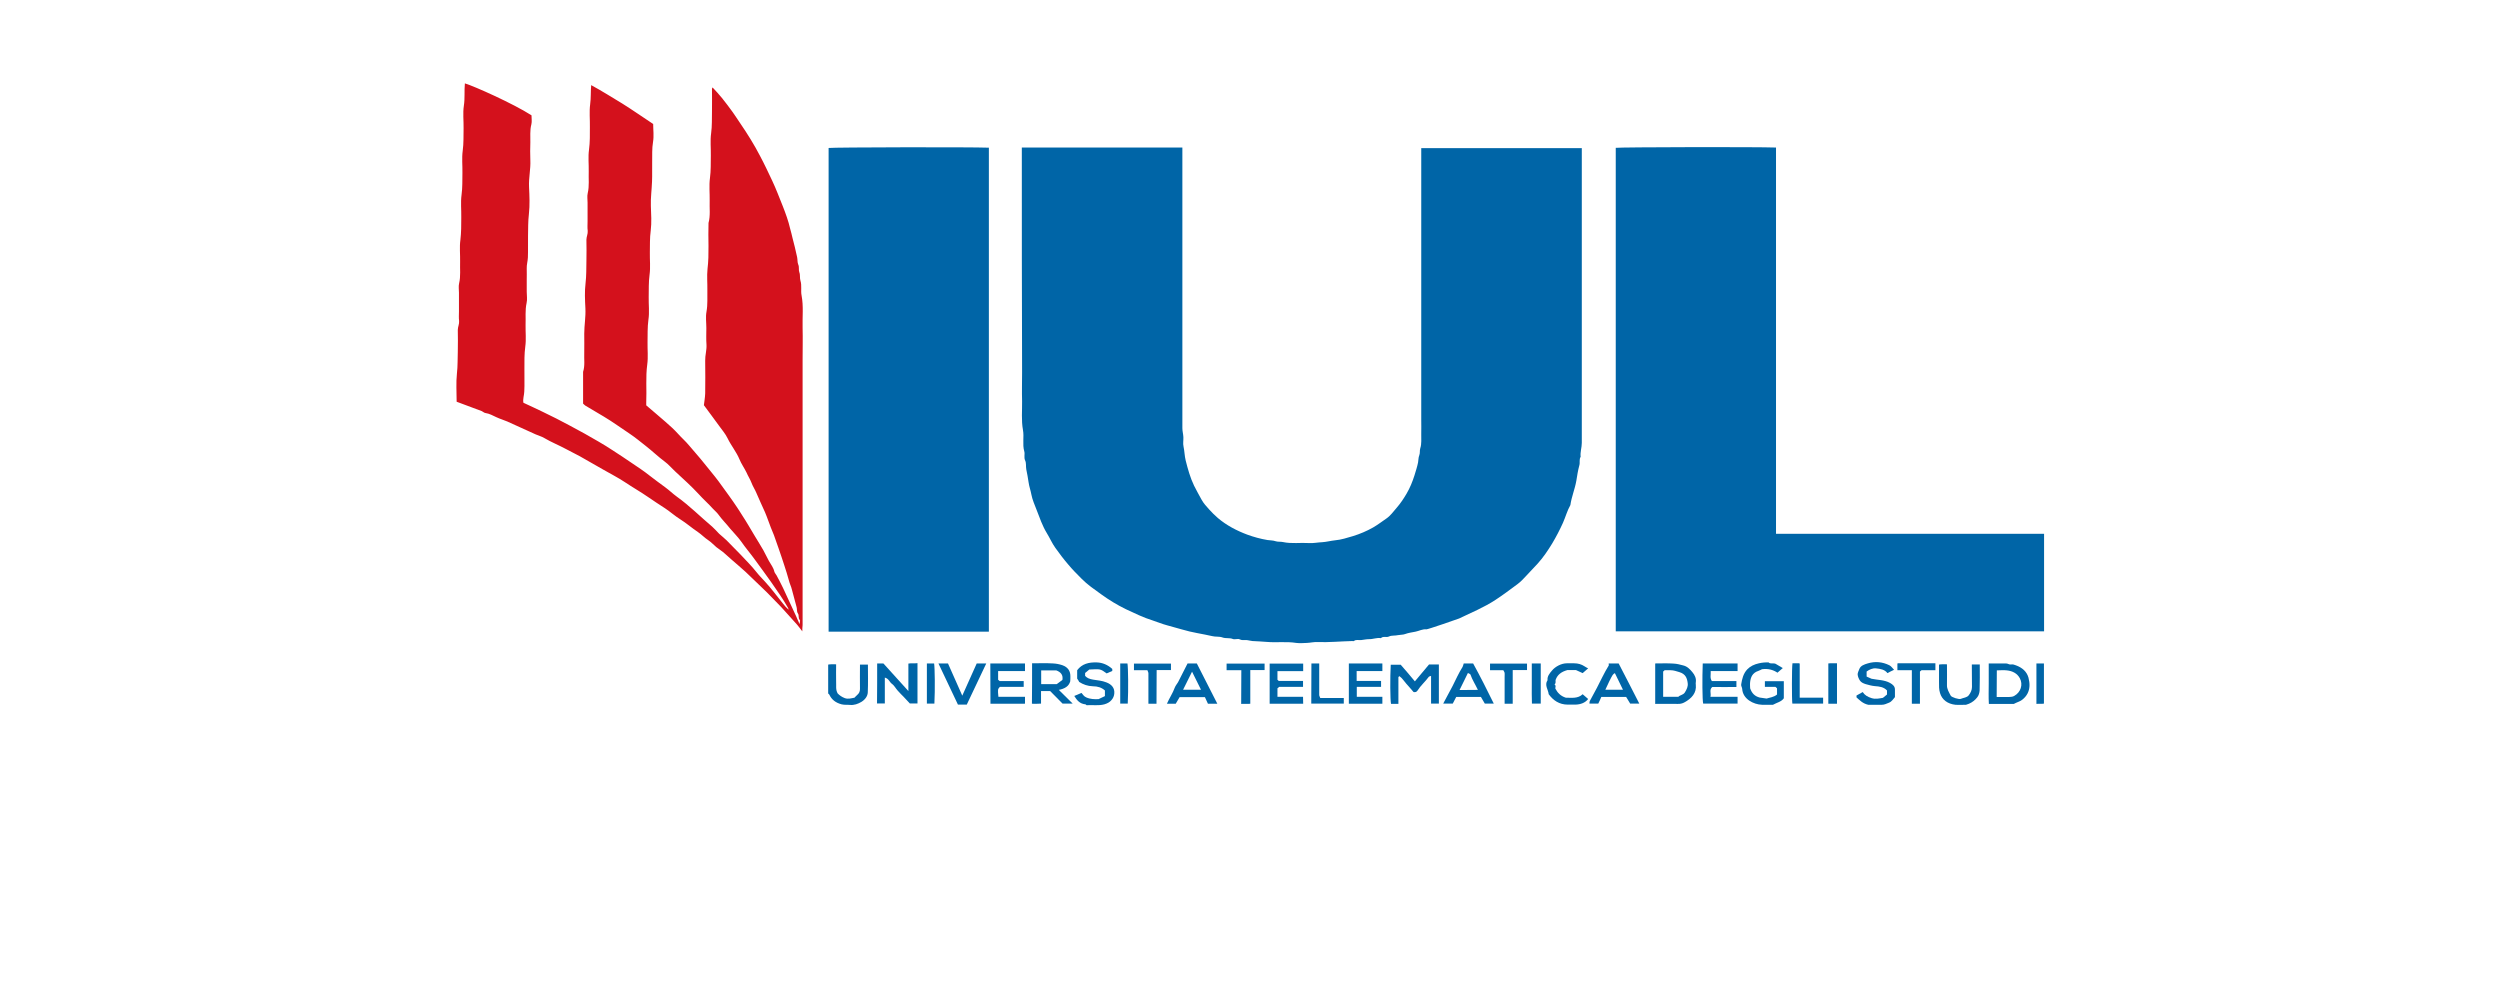 <?xml version="1.0" encoding="UTF-8"?> <svg xmlns="http://www.w3.org/2000/svg" xmlns:xlink="http://www.w3.org/1999/xlink" version="1.1" id="Livello_1" x="0px" y="0px" viewBox="0 0 173 69" style="enable-background:new 0 0 173 69;" xml:space="preserve"> <style type="text/css"> .st0{fill:#0065A7;} .st1{fill:#D4111C;} </style> <g> <path class="st0" d="M70.71,10.21c3.71,0,7.4,0,11.11,0c0,0.12,0,0.23,0,0.34c0,6.36,0,12.72,0,19.08c0,0.21,0.06,0.41,0.07,0.62 c0.01,0.22-0.04,0.44,0.01,0.65c0.07,0.32,0.07,0.65,0.15,0.97c0.15,0.59,0.31,1.18,0.58,1.74c0.16,0.33,0.35,0.65,0.52,0.97 c0.13,0.24,0.33,0.46,0.52,0.67c0.19,0.21,0.39,0.41,0.61,0.6c0.59,0.5,1.29,0.87,2.04,1.15c0.44,0.16,0.91,0.29,1.39,0.37 c0.19,0.03,0.39,0.02,0.55,0.08c0.18,0.06,0.35,0.02,0.52,0.06c0.6,0.13,1.21,0.03,1.81,0.07c0.31,0.02,0.6-0.05,0.91-0.06 c0.3-0.02,0.59-0.1,0.88-0.13c0.44-0.04,0.83-0.17,1.24-0.29c0.49-0.15,0.96-0.35,1.4-0.6c0.33-0.19,0.61-0.41,0.92-0.62 c0.29-0.2,0.48-0.48,0.7-0.73c0.27-0.31,0.49-0.64,0.69-0.98c0.24-0.41,0.41-0.83,0.55-1.27c0.09-0.3,0.19-0.6,0.25-0.9 c0.03-0.16,0.02-0.34,0.08-0.48c0.07-0.17,0.02-0.33,0.07-0.49c0.11-0.33,0.06-0.67,0.07-1c0.01-0.33,0-0.66,0-0.99 c0-6.26,0-12.51,0-18.79c3.7,0,7.39,0,11.11,0c0,0.1,0,0.2,0,0.3c0,6.7,0,13.4,0,20.1c0,0.32-0.12,0.64-0.08,0.96 c-0.12,0.19-0.03,0.4-0.09,0.59c-0.1,0.36-0.15,0.72-0.21,1.08c-0.1,0.57-0.33,1.1-0.41,1.67c-0.22,0.39-0.33,0.81-0.51,1.22 c-0.22,0.49-0.47,0.97-0.75,1.44c-0.3,0.49-0.62,0.97-1.02,1.41c-0.25,0.28-0.52,0.54-0.77,0.82c-0.19,0.21-0.39,0.42-0.62,0.59 c-0.5,0.37-0.99,0.74-1.51,1.08c-0.79,0.52-1.67,0.88-2.52,1.29c-0.09,0.04-2.18,0.76-2.26,0.75c-0.27-0.03-0.5,0.11-0.75,0.16 c-0.24,0.05-0.5,0.08-0.74,0.17c-0.13,0.05-0.31,0.04-0.47,0.07c-0.2,0.05-0.45,0.01-0.62,0.09c-0.19,0.1-0.42-0.04-0.57,0.12 c-0.28-0.05-0.55,0.08-0.83,0.07c-0.17,0-0.34,0.04-0.52,0.06c-0.17,0.03-0.36-0.06-0.52,0.07c-0.02,0.02-0.08,0-0.11,0 c-0.81,0.02-1.62,0.1-2.43,0.07c-0.24-0.01-0.47,0.05-0.71,0.06c-0.25,0.01-0.5,0.03-0.74,0c-0.68-0.11-1.37-0.01-2.04-0.07 c-0.33-0.03-0.66-0.04-0.99-0.06c-0.14-0.01-0.28-0.06-0.44-0.07c-0.15,0-0.29,0.03-0.45-0.05c-0.11-0.06-0.33,0.03-0.46-0.02 c-0.24-0.1-0.49-0.02-0.73-0.11c-0.21-0.08-0.48-0.03-0.7-0.09c-0.69-0.16-1.41-0.25-2.09-0.46c-0.34-0.1-0.69-0.19-1.04-0.29 c-0.34-0.09-0.65-0.22-0.98-0.33c-0.65-0.2-1.26-0.5-1.86-0.78c-0.6-0.29-1.17-0.64-1.71-1.03c-0.47-0.34-0.96-0.67-1.36-1.08 c-0.32-0.32-0.64-0.64-0.93-0.99c-0.32-0.37-0.61-0.76-0.89-1.15c-0.23-0.32-0.38-0.68-0.59-1.02c-0.31-0.51-0.49-1.05-0.7-1.59 c-0.14-0.36-0.3-0.72-0.37-1.09c-0.05-0.28-0.15-0.54-0.19-0.83c-0.04-0.3-0.1-0.6-0.16-0.9c-0.04-0.21,0.01-0.43-0.08-0.62 c-0.1-0.21,0-0.43-0.06-0.63c-0.14-0.49,0-0.99-0.09-1.48c-0.12-0.66-0.05-1.33-0.06-1.99c-0.02-0.67,0-1.34,0-2.02 C70.71,20.57,70.71,15.4,70.71,10.21z"></path> <path class="st0" d="M122.9,36.94c6.2,0,12.37,0,18.55,0c0,2.25,0,4.49,0,6.75c-9.87,0-19.74,0-29.64,0c0-11.15,0-22.3,0-33.46 c0.32-0.05,9.76-0.07,11.09-0.02C122.9,19.11,122.9,28.01,122.9,36.94z"></path> <path class="st1" d="M55.52,43.69c-0.14-0.18-0.24-0.32-0.35-0.45c-0.3-0.34-0.61-0.67-0.91-1.01c-0.27-0.31-0.57-0.59-0.85-0.89 c-0.43-0.46-0.91-0.88-1.35-1.32c-0.59-0.6-1.27-1.13-1.89-1.7c-0.18-0.17-0.4-0.3-0.6-0.46c-0.19-0.16-0.35-0.34-0.56-0.48 c-0.26-0.17-0.46-0.39-0.71-0.56c-0.42-0.28-0.79-0.61-1.22-0.88c-0.37-0.23-0.69-0.52-1.05-0.76c-0.4-0.26-0.8-0.52-1.19-0.79 c-0.52-0.36-1.07-0.67-1.59-1.02c-0.48-0.32-1-0.58-1.5-0.87c-0.54-0.31-1.09-0.62-1.63-0.93c-0.31-0.17-0.63-0.32-0.94-0.49 c-0.5-0.27-1.03-0.48-1.52-0.77c-0.18-0.11-0.39-0.16-0.59-0.25c-0.66-0.3-1.31-0.6-1.96-0.89c-0.25-0.11-0.51-0.18-0.76-0.3 c-0.24-0.11-0.48-0.25-0.76-0.29c-0.09-0.01-0.16-0.09-0.25-0.13c-0.57-0.22-1.15-0.43-1.74-0.65c0-0.65-0.05-1.31,0.02-1.96 c0.06-0.51,0.04-1.01,0.06-1.51c0.01-0.5,0.01-1,0-1.5c0-0.21,0.11-0.4,0.09-0.62c-0.03-0.21-0.01-0.43-0.01-0.65s0-0.43,0-0.65 s0-0.43,0-0.65s-0.04-0.44,0.01-0.65c0.12-0.5,0.05-1.01,0.07-1.51c0.01-0.5-0.05-1.01,0.02-1.5c0.06-0.52,0.06-1.03,0.06-1.55 c0.01-0.52-0.05-1.05,0.02-1.57c0.07-0.51,0.05-1.01,0.06-1.51c0.01-0.51-0.05-1.03,0.02-1.54c0.07-0.52,0.05-1.03,0.06-1.55 c0.01-0.52-0.06-1.05,0.02-1.57c0.08-0.51,0.02-1.03,0.07-1.54c0.61,0.18,3.33,1.39,4.61,2.21c0,0.2,0.04,0.43-0.01,0.63 c-0.11,0.41-0.06,0.83-0.07,1.24c-0.01,0.41-0.02,0.82,0,1.23c0.03,0.62-0.12,1.23-0.09,1.85c0.03,0.63,0.06,1.26-0.01,1.88 c-0.06,0.51-0.05,1.01-0.06,1.51c-0.01,0.5,0.01,1-0.01,1.5c-0.01,0.25-0.09,0.5-0.08,0.76c0.01,0.27,0,0.55,0,0.82 c0,0.26,0,0.52,0,0.79c0,0.26,0.05,0.53-0.01,0.78c-0.11,0.5-0.05,1.01-0.07,1.51c-0.01,0.5,0.05,1.01-0.02,1.5 c-0.07,0.52-0.06,1.03-0.06,1.55c-0.01,0.52,0.02,1.05-0.01,1.57c-0.01,0.26-0.11,0.52-0.06,0.77c0.45,0.21,0.89,0.41,1.32,0.62 c0.64,0.31,1.27,0.62,1.89,0.96c0.68,0.36,1.35,0.73,2.01,1.12c0.33,0.19,0.65,0.39,0.97,0.6c0.43,0.28,0.86,0.56,1.28,0.85 c0.43,0.29,0.86,0.57,1.26,0.89c0.35,0.27,0.71,0.54,1.07,0.8c0.29,0.21,0.53,0.45,0.82,0.66c0.88,0.63,1.63,1.39,2.45,2.08 c0.17,0.15,0.31,0.32,0.47,0.48c0.17,0.16,0.36,0.3,0.52,0.46c0.32,0.34,0.67,0.67,0.99,1.01c0.36,0.39,0.74,0.76,1.07,1.18 c0.18,0.23,0.4,0.45,0.6,0.67c0.45,0.49,0.84,1.02,1.25,1.53c0.11,0.14,0.23,0.28,0.38,0.41c-0.01-0.04-0.01-0.09-0.04-0.13 c-0.35-0.62-0.77-1.21-1.18-1.8c-0.35-0.5-0.72-0.99-1.08-1.49c-0.32-0.45-0.68-0.86-0.99-1.31c-0.22-0.31-0.51-0.59-0.76-0.89 c-0.26-0.33-0.57-0.63-0.81-0.97c-0.1-0.14-0.24-0.25-0.36-0.38c-0.32-0.36-0.69-0.68-1.01-1.04c-0.51-0.55-1.07-1.05-1.63-1.57 c-0.24-0.22-0.44-0.47-0.7-0.66c-0.46-0.34-0.87-0.74-1.32-1.09c-0.37-0.29-0.73-0.59-1.12-0.85c-0.59-0.39-1.16-0.81-1.78-1.18 c-0.43-0.25-0.85-0.51-1.28-0.76c-0.05-0.03-0.09-0.08-0.16-0.14c0-0.72,0-1.46,0-2.2c0.14-0.43,0.06-0.87,0.08-1.31 c0.01-0.44,0-0.89,0-1.33c0-0.58,0.11-1.16,0.08-1.75c-0.03-0.58-0.06-1.17,0.01-1.74c0.06-0.51,0.05-1.01,0.06-1.51 c0.01-0.5,0.01-1,0-1.5c0-0.21,0.11-0.4,0.09-0.62c-0.03-0.21-0.01-0.43-0.01-0.65s0-0.43,0-0.65s0-0.43,0-0.65 s-0.04-0.44,0.01-0.65c0.12-0.5,0.05-1.01,0.07-1.51c0.01-0.5-0.05-1.01,0.02-1.5c0.07-0.53,0.06-1.05,0.06-1.58 c0.01-0.52-0.05-1.05,0.02-1.57c0.06-0.44,0.03-0.87,0.07-1.32c0.75,0.41,1.45,0.85,2.16,1.28c0.72,0.45,1.4,0.93,2.13,1.41 c0,0.41,0.06,0.83-0.01,1.24c-0.08,0.46-0.05,0.92-0.06,1.38c-0.01,0.46,0.01,0.91-0.01,1.37c-0.02,0.56-0.1,1.12-0.08,1.68 c0.02,0.57,0.06,1.14-0.01,1.71c-0.07,0.51-0.05,1.01-0.06,1.51c-0.01,0.51,0.05,1.03-0.02,1.54c-0.07,0.52-0.05,1.03-0.06,1.55 c-0.01,0.52,0.06,1.05-0.02,1.57c-0.07,0.52-0.05,1.03-0.06,1.55c-0.01,0.51,0.05,1.03-0.02,1.54c-0.12,0.88-0.03,1.76-0.07,2.64 c0,0.08,0,0.16,0,0.19c0.46,0.4,0.9,0.76,1.33,1.14c0.31,0.27,0.61,0.54,0.88,0.84c0.24,0.27,0.52,0.51,0.75,0.79 c0.34,0.41,0.71,0.81,1.04,1.23c0.33,0.42,0.68,0.82,1,1.25c0.24,0.32,0.47,0.65,0.71,0.98c0.2,0.28,0.4,0.56,0.59,0.85 c0.12,0.17,0.22,0.35,0.34,0.53c0.31,0.47,0.58,0.95,0.87,1.43c0.2,0.33,0.4,0.65,0.59,0.98c0.14,0.25,0.25,0.5,0.39,0.75 c0.13,0.24,0.31,0.45,0.37,0.72c0.02,0.1,0.11,0.19,0.16,0.28c0.31,0.57,0.59,1.15,0.85,1.74c0.16,0.36,0.33,0.72,0.5,1.08 c0.07,0.16,0.14,0.31,0.24,0.55c0.01-0.15,0.06-0.25,0.02-0.28c-0.14-0.14-0.03-0.32-0.14-0.47c-0.09-0.13-0.04-0.32-0.1-0.48 C55,41.56,54.9,41.18,54.8,40.8c-0.05-0.22-0.16-0.42-0.21-0.64c-0.09-0.35-0.21-0.7-0.32-1.05c-0.12-0.39-0.26-0.77-0.39-1.16 c-0.1-0.3-0.21-0.61-0.32-0.91c-0.07-0.18-0.15-0.36-0.22-0.54c-0.07-0.17-0.13-0.34-0.19-0.51c-0.07-0.18-0.13-0.36-0.21-0.54 c-0.19-0.44-0.41-0.88-0.59-1.32c-0.1-0.25-0.26-0.48-0.35-0.73c-0.09-0.24-0.24-0.46-0.34-0.7c-0.15-0.31-0.36-0.6-0.49-0.92 c-0.21-0.51-0.58-0.95-0.82-1.45c-0.15-0.31-0.39-0.59-0.6-0.88c-0.33-0.46-0.68-0.92-1.04-1.41c0.03-0.25,0.08-0.53,0.09-0.82 c0.01-0.75,0.01-1.5,0-2.26c-0.01-0.37,0.11-0.73,0.09-1.1c-0.03-0.39-0.01-0.77-0.01-1.16c0-0.38-0.06-0.76,0.01-1.13 c0.09-0.5,0.05-0.99,0.06-1.48c0.01-0.49-0.04-0.98,0.01-1.47c0.13-1.06,0.03-2.12,0.07-3.19c0.14-0.51,0.06-1.03,0.08-1.54 c0.01-0.52-0.05-1.05,0.02-1.57c0.07-0.52,0.05-1.03,0.06-1.55c0.01-0.51-0.05-1.03,0.02-1.54c0.07-0.52,0.05-1.03,0.06-1.55 c0.01-0.51,0-1.03,0-1.54c0-0.02,0.02-0.04,0.04-0.09c0.23,0.25,0.45,0.48,0.65,0.73c0.26,0.32,0.51,0.66,0.75,0.99 c0.18,0.25,0.34,0.51,0.52,0.77c0.5,0.73,0.96,1.47,1.36,2.24c0.3,0.56,0.57,1.14,0.84,1.71c0.28,0.59,0.5,1.19,0.74,1.78 c0.2,0.51,0.39,1.03,0.51,1.56c0.05,0.21,0.12,0.41,0.16,0.63c0.05,0.21,0.11,0.42,0.16,0.63c0.05,0.23,0.1,0.46,0.16,0.7 c0.04,0.18,0.01,0.36,0.08,0.52c0.08,0.18,0.01,0.36,0.07,0.52c0.08,0.2,0.02,0.4,0.08,0.59c0.11,0.34,0.01,0.69,0.08,1.03 c0.14,0.74,0.05,1.49,0.07,2.23c0.02,0.74,0,1.48,0,2.22c0,6.12,0,12.24,0,18.36C55.52,43.4,55.52,43.51,55.52,43.69z"></path> <path class="st0" d="M68.43,43.71c-3.7,0-7.39,0-11.09,0c0-11.16,0-22.31,0-33.47c0.32-0.05,9.79-0.07,11.09-0.02 C68.43,21.37,68.43,32.52,68.43,43.71z"></path> <path class="st0" d="M97.91,47.15c0.33-0.4,0.66-0.79,0.98-1.17c0.23,0,0.45,0,0.68,0c0,0.9,0,1.8,0,2.71c-0.16,0-0.34,0-0.54,0 c0-0.63,0-1.26,0-1.92c-0.08,0.03-0.14,0.04-0.16,0.07c-0.24,0.33-0.56,0.6-0.78,0.95c-0.05,0.08-0.14,0.13-0.27,0.1 c-0.16-0.18-0.32-0.38-0.49-0.56c-0.16-0.18-0.29-0.4-0.49-0.54c-0.03,0.02-0.04,0.03-0.05,0.04c-0.01,0.01-0.02,0.02-0.02,0.03 c0,0.61,0,1.23,0,1.85c-0.17,0-0.34,0-0.51,0c-0.06-0.27-0.07-1.82-0.02-2.71c0.22,0,0.43,0,0.69,0 C97.23,46.34,97.56,46.73,97.91,47.15z"></path> <path class="st0" d="M60.7,45.91c0.14,0,0.27,0,0.43,0c0.56,0.62,1.14,1.26,1.73,1.91c0-0.63,0-1.25,0-1.9 c0.21-0.04,0.42,0,0.63-0.03c0,0.94,0,1.86,0,2.79c-0.15,0-0.32,0-0.53,0c-0.12-0.12-0.26-0.28-0.4-0.43 c-0.15-0.15-0.3-0.3-0.44-0.46c-0.14-0.15-0.23-0.35-0.4-0.47c-0.17-0.12-0.21-0.36-0.49-0.43c0,0.61,0,1.19,0,1.79 c-0.19,0-0.36,0-0.54,0C60.7,47.78,60.7,46.86,60.7,45.91z"></path> <path class="st0" d="M71.42,45.9c0.49,0,0.97-0.02,1.45,0.01c0.21,0.01,0.43,0.05,0.64,0.12c0.39,0.14,0.56,0.4,0.56,0.76 c0,0.12,0,0.25-0.01,0.36c-0.1,0.35-0.39,0.51-0.79,0.59c0.34,0.33,0.64,0.63,0.96,0.95c-0.23,0-0.44,0-0.7,0 c-0.26-0.26-0.55-0.55-0.86-0.87c-0.18,0-0.39,0-0.63,0c0,0.28,0,0.57,0,0.87c-0.21,0.02-0.41,0.01-0.63,0.01 C71.42,47.78,71.42,46.86,71.42,45.9z M72.05,46.39c0,0.32,0,0.63,0,0.95c0.36,0,0.71,0,1.08,0c0.13-0.1,0.27-0.2,0.39-0.29 c0.06-0.36-0.13-0.55-0.43-0.66C72.73,46.39,72.4,46.39,72.05,46.39z"></path> <path class="st0" d="M114.54,48.71c0-0.94,0-1.86,0-2.8c0.42,0,0.85-0.02,1.27,0.01c0.23,0.01,0.46,0.07,0.68,0.13 c0.28,0.07,0.46,0.27,0.62,0.46c0.17,0.2,0.28,0.43,0.24,0.7c-0.01,0.06-0.01,0.11,0,0.17c0.06,0.57-0.28,0.95-0.8,1.23 c-0.13,0.07-0.29,0.11-0.46,0.1C115.59,48.7,115.08,48.71,114.54,48.71z M115.09,46.47c0,0.59,0,1.16,0,1.75c0.36,0,0.71,0,1.05,0 c0.12-0.13,0.33-0.12,0.45-0.3c0.13-0.21,0.23-0.41,0.2-0.64c-0.04-0.34-0.14-0.64-0.58-0.77c-0.2-0.06-0.39-0.13-0.6-0.13 c-0.14,0-0.28,0-0.42,0C115.16,46.41,115.14,46.44,115.09,46.47z"></path> <path class="st0" d="M139.36,48.71c-0.56,0-1.13,0-1.73,0c-0.03-0.46-0.01-0.92-0.01-1.38c0-0.46,0-0.93,0-1.42c0.41,0,0.8,0,1.2,0 c0.13,0,0.22,0.1,0.36,0.07c0.11-0.02,0.21,0.02,0.32,0.06c0.44,0.16,0.75,0.43,0.87,0.85c0.05,0.2,0.08,0.39,0.07,0.59 c-0.02,0.37-0.18,0.69-0.5,0.94c-0.12,0.1-0.29,0.15-0.44,0.22C139.46,48.66,139.42,48.68,139.36,48.71z M138.17,48.23 c0.32,0,0.6,0.01,0.89,0c0.11,0,0.23-0.02,0.32-0.07c0.46-0.25,0.63-0.79,0.39-1.23c-0.18-0.33-0.5-0.5-0.9-0.54 c-0.23-0.03-0.46,0-0.69,0C138.17,47,138.17,47.6,138.17,48.23z"></path> <path class="st0" d="M120.24,45.91c0,0.18,0,0.35,0,0.53c-0.62,0-1.23,0-1.86,0c0.02,0.24-0.07,0.47,0.08,0.69c0.58,0,1.13,0,1.7,0 c0,0.13,0,0.25,0,0.41c-0.54,0.01-1.1,0-1.67,0c-0.23,0.19-0.06,0.44-0.13,0.68c0.64,0,1.26,0,1.88,0c0,0.17,0,0.31,0,0.47 c-0.79,0-1.58,0-2.38,0c-0.06-0.26-0.07-1.78-0.03-2.78C118.62,45.91,119.42,45.91,120.24,45.91z"></path> <path class="st0" d="M68.53,45.91c0.81,0,1.6,0,2.4,0c0,0.17,0,0.34,0,0.53c-0.61,0-1.23,0-1.86,0c0,0.21,0,0.4,0,0.6 c0.03,0.03,0.07,0.06,0.11,0.09c0.55,0,1.09,0,1.66,0c0,0.13,0,0.26,0,0.4c-0.55,0-1.11,0-1.65,0c-0.15,0.17-0.15,0.17-0.1,0.69 c0.61,0,1.22,0,1.84,0c0,0.16,0,0.3,0,0.46c0.01-0.01,0,0-0.01,0.01c-0.01,0.01-0.02,0.01-0.03,0.01c-0.78,0-1.56,0-2.35,0 C68.53,47.78,68.53,46.86,68.53,45.91z"></path> <path class="st0" d="M122.86,45.93c0.13,0.08,0.33,0.2,0.51,0.3c-0.13,0.12-0.25,0.22-0.37,0.32c-0.28-0.19-0.64-0.3-1.07-0.24 c-0.07,0.03-0.16,0.09-0.26,0.12c-0.4,0.13-0.52,0.43-0.56,0.76c-0.02,0.17,0,0.34,0,0.44c0.12,0.35,0.32,0.55,0.66,0.64 c0.14,0.02,0.29,0.04,0.48,0.07c0.2-0.07,0.5-0.09,0.72-0.28c0-0.13,0-0.28,0-0.43c-0.02-0.02-0.06-0.05-0.11-0.1 c-0.23,0-0.47,0-0.73,0c0-0.13,0-0.26,0-0.39c0.44,0,0.87,0,1.31,0c0,0.39,0,0.78,0,1.18c-0.16,0.24-0.48,0.3-0.75,0.45 c-0.24,0-0.5,0.01-0.76,0c-0.59-0.02-1.33-0.4-1.37-1.1c-0.01-0.11-0.09-0.21-0.07-0.31c0.06-0.37,0.14-0.74,0.42-1.04 c0.21-0.22,0.49-0.35,0.81-0.42c0.22-0.05,0.44-0.07,0.67-0.06C122.5,45.96,122.66,45.87,122.86,45.93z"></path> <path class="st0" d="M90.18,48.7c-0.78,0-1.54,0-2.32,0c0-0.93,0-1.84,0-2.78c0.76,0,1.54,0,2.32,0c0,0.16,0,0.33,0,0.52 c-0.58,0-1.18,0-1.78,0c0,0.21,0,0.4,0,0.6c0.03,0.02,0.05,0.05,0.09,0.08c0.54,0,1.1,0,1.68,0c0,0.14,0,0.27,0,0.41 c-0.55,0-1.11,0-1.65,0c-0.05,0.04-0.09,0.08-0.12,0.1c0,0.2,0,0.39,0,0.59c0.59,0,1.18,0,1.77,0 C90.18,48.38,90.18,48.53,90.18,48.7z"></path> <path class="st0" d="M93.34,45.91c0.78,0,1.55,0,2.32,0c0,0.17,0,0.34,0,0.53c-0.58,0-1.18,0-1.78,0c0,0.24,0,0.45,0,0.68 c0.56,0,1.11,0,1.69,0c0,0.14,0,0.27,0,0.41c-0.55,0-1.11,0-1.68,0c0,0.23,0,0.45,0,0.69c0.58,0,1.17,0,1.77,0 c0,0.16,0,0.32,0,0.48c-0.77,0-1.54,0-2.32,0C93.34,47.78,93.34,46.86,93.34,45.91z"></path> <path class="st0" d="M110.6,48.69c-0.21,0-0.4,0-0.61,0c0.01-0.07,0-0.13,0.02-0.17c0.16-0.31,0.33-0.61,0.49-0.91 c0.27-0.52,0.51-1.05,0.82-1.55c0.02-0.03,0-0.09,0-0.15c0.22,0,0.44,0,0.69,0c0.47,0.91,0.95,1.83,1.43,2.78c-0.21,0-0.4,0-0.63,0 c-0.08-0.14-0.18-0.29-0.28-0.46c-0.57,0-1.15,0-1.72,0C110.74,48.4,110.67,48.55,110.6,48.69z M111.75,46.58 c-0.14,0.08-0.14,0.08-0.38,0.55c-0.1,0.2-0.19,0.4-0.28,0.6c0.41,0,0.8,0,1.22,0C112.11,47.33,111.93,46.96,111.75,46.58z"></path> <path class="st0" d="M84.24,48.7c-0.24,0-0.46,0-0.65,0c-0.07-0.16-0.14-0.3-0.21-0.46c-0.58,0-1.16,0-1.75,0 c-0.09,0.15-0.18,0.31-0.27,0.46c-0.22,0-0.41,0-0.61,0c0.17-0.39,0.41-0.74,0.55-1.13c0.05-0.13,0.15-0.24,0.22-0.36 c0.22-0.43,0.44-0.86,0.66-1.3c0.21,0,0.42,0,0.64,0C83.28,46.82,83.75,47.75,84.24,48.7z M82.49,46.48 c-0.21,0.43-0.41,0.83-0.62,1.25c0.43,0,0.81,0,1.24,0C82.9,47.31,82.7,46.91,82.49,46.48z"></path> <path class="st0" d="M102.75,48.69c-0.1-0.17-0.19-0.32-0.27-0.46c-0.58,0-1.14,0-1.71,0c-0.08,0.15-0.16,0.31-0.24,0.46 c-0.22,0-0.42,0-0.66,0c0.04-0.08,0.07-0.13,0.1-0.19c0.18-0.34,0.37-0.68,0.55-1.03c0.22-0.44,0.42-0.89,0.69-1.32 c0.04-0.07,0.05-0.16,0.08-0.24c0.22,0,0.42,0,0.65,0c0.49,0.89,0.96,1.82,1.43,2.78C103.14,48.69,102.95,48.69,102.75,48.69z M102.27,47.74c-0.18-0.38-0.39-0.7-0.51-1.05c-0.01-0.05-0.11-0.08-0.18-0.12c-0.2,0.4-0.38,0.79-0.58,1.18 C101.42,47.74,101.82,47.74,102.27,47.74z"></path> <path class="st0" d="M74.54,46.96c0-0.2,0-0.4,0-0.58c0.33-0.44,0.8-0.56,1.36-0.54c0.38,0.01,0.75,0.16,1.07,0.45 c0,0.05,0,0.09,0,0.14c-0.13,0.06-0.26,0.11-0.39,0.17c-0.46-0.34-0.45-0.3-1.2-0.27c-0.1,0.08-0.2,0.16-0.29,0.24 c0,0.06,0,0.12,0,0.2c0.13,0.15,0.31,0.22,0.55,0.26c0.31,0.05,0.62,0.07,0.92,0.19c0.37,0.14,0.58,0.39,0.55,0.76 c-0.01,0.17-0.08,0.34-0.2,0.47c-0.12,0.14-0.28,0.23-0.49,0.29c-0.41,0.11-0.82,0.03-1.22,0.06c-0.03,0-0.06-0.06-0.09-0.06 c-0.4-0.04-0.59-0.29-0.77-0.58c0.18-0.07,0.34-0.14,0.5-0.21c0.11,0.13,0.17,0.24,0.33,0.31c0.29,0.13,0.58,0.13,0.85,0.12 c0.16-0.07,0.3-0.14,0.44-0.21c0-0.13,0-0.26,0-0.39c-0.22-0.2-0.5-0.29-0.83-0.29c-0.36-0.01-0.67-0.12-0.95-0.3 C74.64,47.12,74.6,47.03,74.54,46.96z"></path> <path class="st0" d="M128.47,48.26c0-0.04,0-0.09,0-0.13c0.14-0.08,0.28-0.16,0.43-0.24c0.13,0.21,0.33,0.33,0.61,0.42 c0.29,0.09,0.54,0.02,0.79-0.02c0.1-0.08,0.19-0.16,0.28-0.23c0-0.1,0-0.19,0-0.28c-0.22-0.24-0.53-0.28-0.84-0.3 c-0.22-0.02-0.43-0.08-0.64-0.14c-0.16-0.05-0.31-0.12-0.39-0.24c-0.08-0.12-0.15-0.28-0.16-0.42c-0.01-0.12,0.07-0.25,0.11-0.37 c0.09-0.25,0.35-0.33,0.58-0.4c0.52-0.16,1.03-0.11,1.51,0.13c0.12,0.06,0.2,0.19,0.32,0.31c-0.09,0.04-0.16,0.07-0.23,0.11 c-0.07,0.04-0.15,0.08-0.23,0.12c-0.18-0.25-0.5-0.3-0.8-0.33c-0.22-0.02-0.45,0.08-0.64,0.22c0,0.11,0,0.23,0,0.35 c0.11,0.05,0.22,0.1,0.34,0.15c0.43,0.09,0.88,0.07,1.28,0.29c0.21,0.12,0.34,0.24,0.34,0.46c0,0.17,0,0.34,0,0.52 c-0.13,0.14-0.21,0.31-0.42,0.39c-0.16,0.06-0.3,0.14-0.48,0.14c-0.34,0-0.68,0-0.95,0C128.89,48.68,128.7,48.46,128.47,48.26z"></path> <path class="st0" d="M136.45,45.98c0.19,0,0.36,0,0.55,0c0,0.61,0.01,1.21-0.01,1.8c-0.01,0.16-0.06,0.35-0.17,0.48 c-0.14,0.18-0.33,0.34-0.57,0.44c-0.05,0.02-0.11,0.04-0.2,0.07c-0.22,0-0.48,0.02-0.74,0c-0.53-0.06-0.92-0.34-1.06-0.81 c-0.08-0.25-0.07-0.5-0.07-0.76c0-0.4,0-0.8,0-1.21c0.17-0.04,0.35-0.01,0.55-0.02c0,0.49,0.01,0.97,0,1.44 c-0.01,0.27,0.14,0.5,0.26,0.73c0.05,0.11,0.58,0.28,0.7,0.22c0.18-0.08,0.42-0.08,0.55-0.25c0.13-0.17,0.22-0.36,0.22-0.57 C136.45,47.03,136.45,46.52,136.45,45.98z"></path> <path class="st0" d="M57.97,47.99c0.13,0.13,0.28,0.24,0.49,0.32c0.23,0.08,0.41,0.02,0.67-0.03c0.04-0.04,0.11-0.12,0.19-0.19 c0.13-0.11,0.19-0.24,0.19-0.41c-0.01-0.56,0-1.12,0-1.69c0.17,0,0.35,0,0.55,0c0,0.64,0.02,1.29-0.01,1.93 c-0.01,0.25-0.18,0.49-0.44,0.65c-0.24,0.14-0.5,0.24-0.8,0.21c-0.19-0.02-0.37,0.01-0.57-0.04c-0.42-0.11-0.69-0.33-0.85-0.67 c-0.01-0.03-0.05-0.05-0.08-0.08c0-0.66,0-1.32,0-2c0.17-0.04,0.35-0.01,0.55-0.02c0,0.41-0.01,0.81,0,1.2 C57.88,47.44,57.81,47.72,57.97,47.99z"></path> <path class="st0" d="M64.94,45.91c0.27,0,0.46,0,0.66,0c0.32,0.73,0.64,1.45,0.99,2.23c0.35-0.78,0.68-1.51,1-2.23 c0.23,0,0.45,0,0.66,0c-0.45,0.95-0.89,1.88-1.35,2.85c-0.18,0-0.39,0-0.61,0C65.85,47.83,65.41,46.89,64.94,45.91z"></path> <path class="st0" d="M109.9,46.25c-0.13,0.12-0.25,0.22-0.38,0.33c-0.14-0.06-0.29-0.13-0.46-0.21c-0.21,0-0.44,0-0.6,0 c-0.43,0.12-0.68,0.33-0.8,0.65c-0.05,0.11,0.05,0.24-0.09,0.34c0.14,0.09,0.04,0.23,0.06,0.29c0.16,0.3,0.36,0.51,0.72,0.63 c0.38,0,0.84,0.08,1.17-0.24c0.12,0.11,0.24,0.21,0.38,0.33c-0.2,0.26-0.51,0.38-0.89,0.39c-0.17,0-0.34,0-0.51,0 c-0.61,0-1.02-0.3-1.33-0.72c-0.03-0.32-0.31-0.63-0.08-0.97c-0.03-0.27,0.14-0.47,0.31-0.67c0.22-0.27,0.65-0.5,1.02-0.5 c0.17,0,0.34,0,0.51,0c0.27,0,0.51,0.07,0.72,0.21C109.73,46.17,109.82,46.21,109.9,46.25z"></path> <path class="st0" d="M85.9,46.38c-0.36,0-0.68,0-1.02,0c0-0.16,0-0.3,0-0.46c0.86,0,1.74,0,2.63,0c0,0.14,0,0.28,0,0.45 c-0.32,0-0.65,0-0.99,0c0,0.78,0,1.54,0,2.33c-0.21,0.02-0.41,0-0.63,0.01C85.9,47.93,85.9,47.18,85.9,46.38z"></path> <path class="st0" d="M132.86,48.7c-0.2,0-0.37,0-0.56,0c0-0.77,0-1.54,0-2.32c-0.35,0-0.67,0-1,0c0-0.15,0-0.3,0-0.46 c-0.01,0.01,0,0,0.01-0.01c0.01-0.01,0.02-0.01,0.03-0.01c0.86,0,1.71,0,2.59,0c0,0.16,0,0.31,0,0.48c-0.33,0-0.65,0-0.96,0 c-0.04,0.04-0.07,0.06-0.11,0.09C132.86,47.2,132.86,47.93,132.86,48.7z"></path> <path class="st0" d="M104.68,48.7c-0.2,0-0.37,0-0.56,0c0-0.63,0-1.25,0-1.87c0-0.09,0.01-0.18,0-0.27 c-0.01-0.06-0.06-0.12-0.09-0.18c-0.31,0-0.61,0-0.92,0c0-0.16,0-0.3,0-0.46c0.84,0,1.69,0,2.56,0c0,0.14,0,0.29,0,0.45 c-0.32,0-0.65,0-0.99,0C104.68,47.15,104.68,47.91,104.68,48.7z"></path> <path class="st0" d="M80.03,48.7c-0.2,0-0.37,0-0.56,0c0-0.43,0-0.86,0-1.29c0-0.27,0-0.55,0-0.82c0-0.07-0.05-0.14-0.07-0.21 c-0.33,0-0.62,0-0.93,0c0-0.16,0-0.3,0-0.46c0.84,0,1.69,0,2.56,0c0,0.14,0,0.28,0,0.45c-0.32,0-0.65,0-0.99,0 C80.03,47.15,80.03,47.91,80.03,48.7z"></path> <path class="st0" d="M90.75,45.91c0.18,0,0.34,0,0.54,0c0,0.43,0,0.86,0,1.29c0,0.3,0,0.59,0,0.89c0,0.07,0.05,0.14,0.07,0.21 c0.56,0,1.09,0,1.63,0c0,0.13,0,0.25,0,0.39c-0.74,0-1.48,0-2.25,0C90.75,47.78,90.75,46.86,90.75,45.91z"></path> <path class="st0" d="M124.04,45.9c0.16,0,0.31,0,0.47,0c0.01,0.01,0.02,0.01,0.02,0.02c0.01,0.01,0.01,0.02,0.01,0.03 c0,0.77,0,1.54,0,2.33c0.54,0,1.07,0,1.62,0c0,0.14,0,0.27,0,0.41c-0.71,0-1.42,0-2.13,0C123.99,48.43,123.99,46.18,124.04,45.9z"></path> <path class="st0" d="M127.12,48.7c-0.2,0-0.4,0-0.6,0c0-0.92,0-1.84,0-2.79c0.19-0.03,0.39,0,0.6-0.01 C127.12,46.83,127.12,47.75,127.12,48.7z"></path> <path class="st0" d="M106.62,45.91c0,0.93,0,1.85,0,2.78c-0.2,0-0.39,0-0.61,0c-0.02-0.45-0.01-0.91-0.01-1.37 c0-0.47,0-0.93,0-1.41C106.21,45.91,106.4,45.91,106.62,45.91z"></path> <path class="st0" d="M77.52,48.69c0-0.93,0-1.85,0-2.78c0.17,0,0.34,0,0.5,0c0.05,0.27,0.07,1.81,0.02,2.78 C77.89,48.69,77.72,48.69,77.52,48.69z"></path> <path class="st0" d="M64.14,48.69c0-0.93,0-1.85,0-2.78c0.17,0,0.34,0,0.5,0c0.05,0.27,0.07,1.82,0.02,2.78 C64.5,48.69,64.34,48.69,64.14,48.69z"></path> <path class="st0" d="M140.92,45.91c0.18,0,0.34,0,0.52,0c0,0.92,0,1.84,0,2.78c-0.16,0.03-0.33,0-0.52,0.02 C140.92,47.78,140.92,46.86,140.92,45.91z"></path> </g> </svg> 
